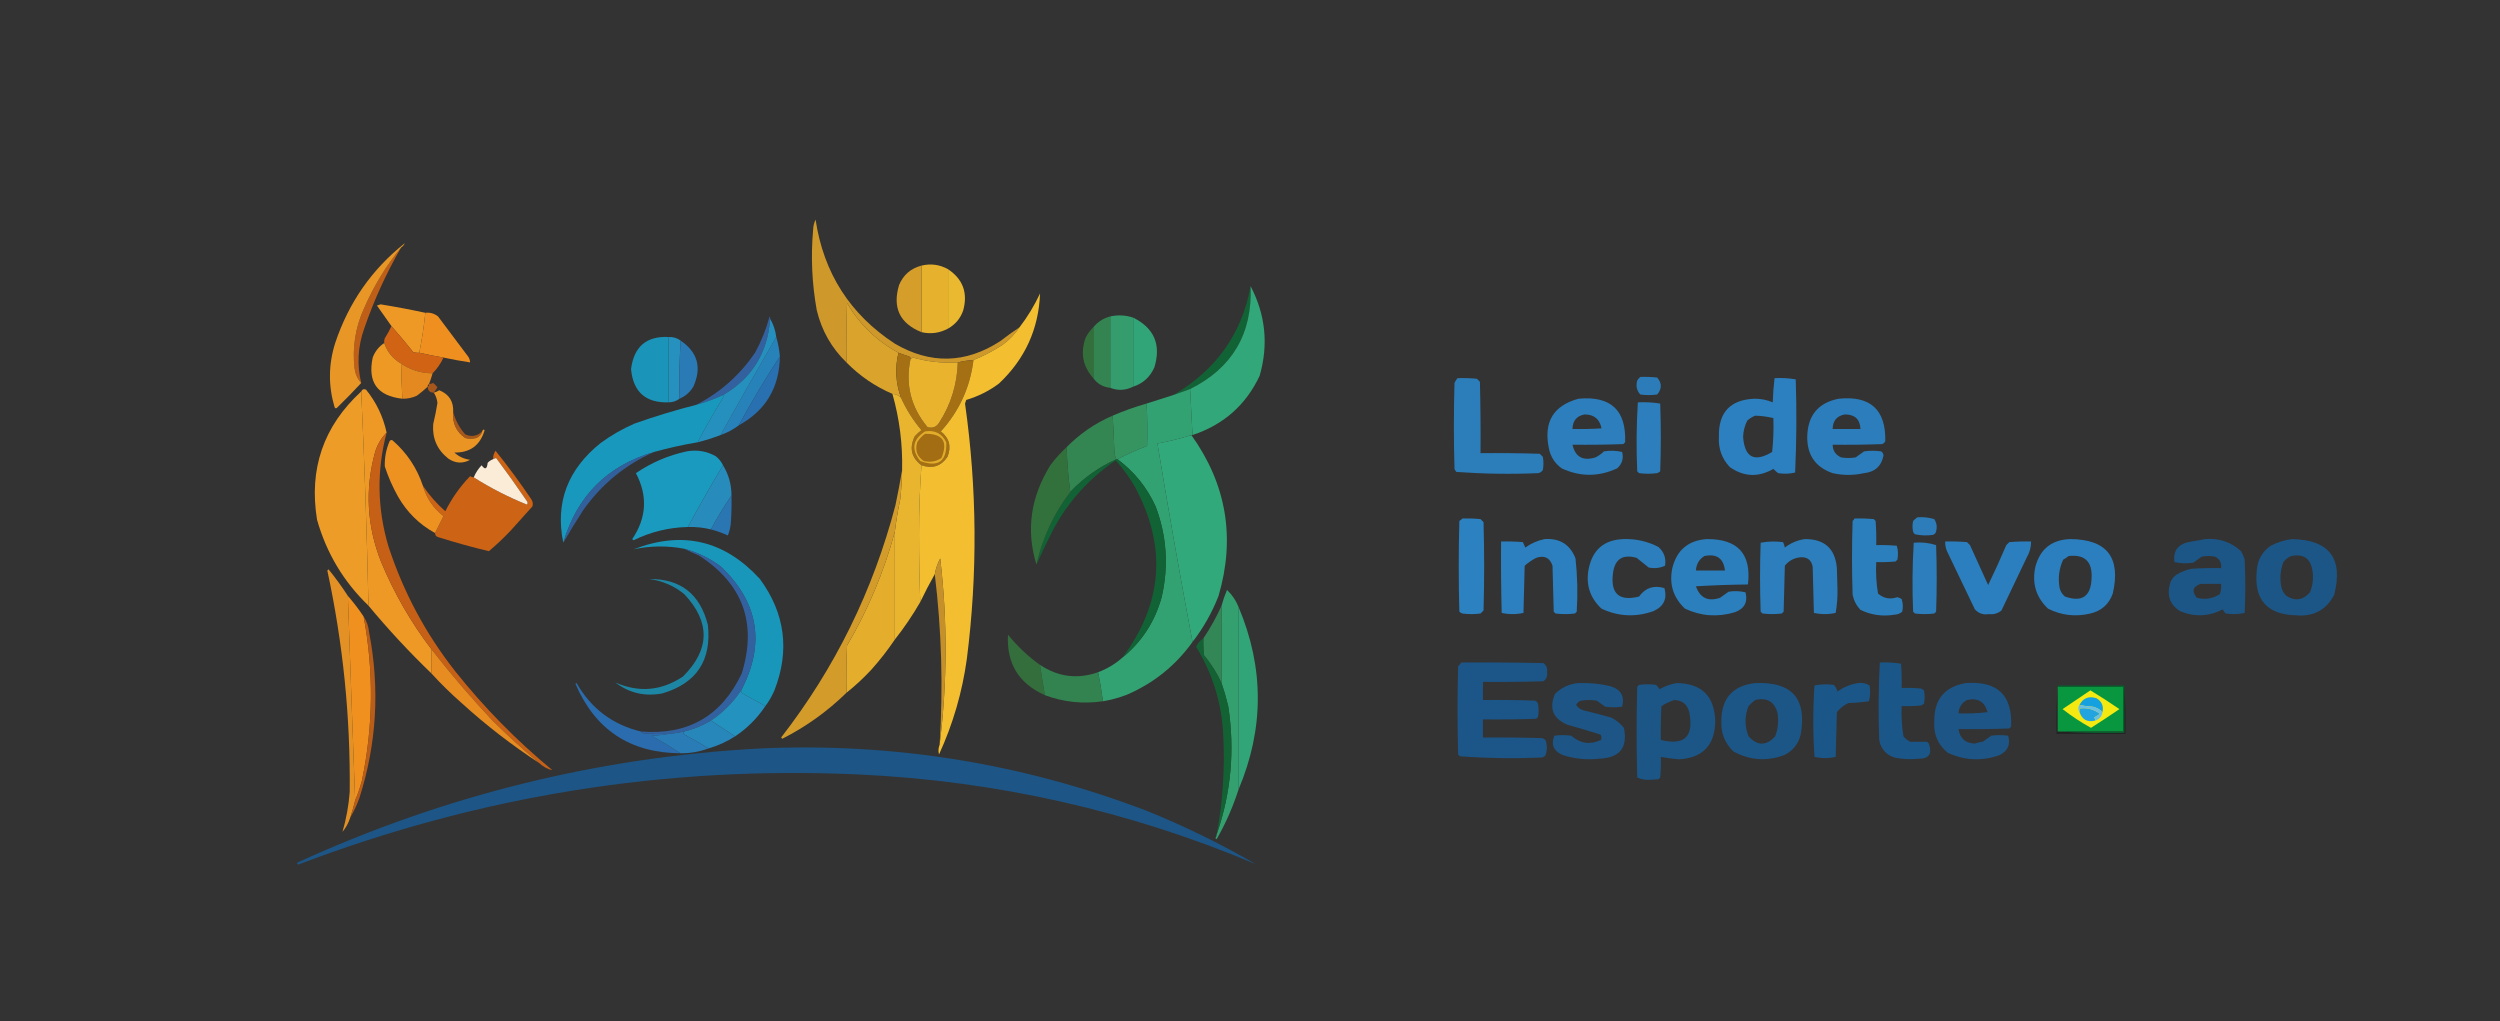 <?xml version="1.0" encoding="UTF-8"?>
<!DOCTYPE svg PUBLIC "-//W3C//DTD SVG 1.1//EN" "http://www.w3.org/Graphics/SVG/1.1/DTD/svg11.dtd">
<svg xmlns="http://www.w3.org/2000/svg" version="1.1" width="2066px" height="844px" style="shape-rendering:geometricPrecision; text-rendering:geometricPrecision; image-rendering:optimizeQuality; fill-rule:evenodd; clip-rule:evenodd" xmlns:xlink="http://www.w3.org/1999/xlink">
<rect width="100%" height="100%" fill="#333333" stroke="none"/>
<g><path style="opacity:0.961" fill="#d59c2a" d="M 842.5,270.5 C 838.709,276.125 834.043,280.958 828.5,285C 820.848,289.991 812.848,294.158 804.5,297.5C 800.072,297.799 795.739,298.465 791.5,299.5C 778.903,300.256 766.57,298.922 754.5,295.5C 753.817,295.863 753.15,296.196 752.5,296.5C 752.53,295.503 752.03,294.836 751,294.5C 748.101,293.59 745.267,292.59 742.5,291.5C 724.623,281.792 710.456,268.125 700,250.5C 699.5,266.83 699.333,283.163 699.5,299.5C 687.24,287.663 679.073,273.33 675,256.5C 670.966,234.293 669.966,211.96 672,189.5C 672.118,186.629 672.784,183.962 674,181.5C 680.625,225.627 702.458,259.794 739.5,284C 768.902,301.162 797.902,300.495 826.5,282C 831.73,277.923 837.064,274.09 842.5,270.5 Z"/></g>
<g><path style="opacity:0.876" fill="#d36614" d="M 331.5,204.5 C 319.187,225.798 309.02,248.131 301,271.5C 295.697,286.345 294.864,301.345 298.5,316.5C 295.479,313.16 293.646,309.16 293,304.5C 291.02,287.101 293.687,270.435 301,254.5C 308.933,236.268 319.1,219.602 331.5,204.5 Z"/></g>
<g><path style="opacity:0.98" fill="#e9b42e" d="M 783.5,222.5 C 783.5,238.833 783.5,255.167 783.5,271.5C 776.556,275.272 769.223,276.272 761.5,274.5C 761.5,256.167 761.5,237.833 761.5,219.5C 769.248,217.628 776.581,218.628 783.5,222.5 Z"/></g>
<g><path style="opacity:0.97" fill="#daa12b" d="M 761.5,219.5 C 761.5,237.833 761.5,256.167 761.5,274.5C 743.541,267.245 737.375,254.245 743,235.5C 746.546,227.12 752.712,221.787 761.5,219.5 Z"/></g>
<g><path style="opacity:0.951" fill="#f4c030" d="M 783.5,222.5 C 795.771,230.731 799.938,242.065 796,256.5C 793.699,263.13 789.532,268.13 783.5,271.5C 783.5,255.167 783.5,238.833 783.5,222.5 Z"/></g>
<g><path style="opacity:0.901" fill="#0e6735" d="M 1033.5,236.5 C 1035.03,275.793 1018.37,304.126 983.5,321.5C 978.833,323.167 974.167,324.833 969.5,326.5C 1004.97,305.823 1026.31,275.823 1033.5,236.5 Z"/></g>
<g><path style="opacity:0.985" fill="#f09925" d="M 351.5,258.5 C 350.369,269.618 348.702,280.618 346.5,291.5C 344.801,291.66 343.134,291.494 341.5,291C 335.636,283.643 329.636,276.476 323.5,269.5C 319.525,263.851 315.525,258.185 311.5,252.5C 312.5,252.167 313.5,251.833 314.5,251.5C 327.029,253.53 339.362,255.863 351.5,258.5 Z"/></g>
<g><path style="opacity:0.98" fill="#f19120" d="M 351.5,258.5 C 355.422,258.069 358.922,259.069 362,261.5C 370,272.167 378,282.833 386,293.5C 387.559,295.217 388.392,297.217 388.5,299.5C 381.12,298.381 373.787,297.048 366.5,295.5C 359.705,294.334 353.038,293.001 346.5,291.5C 348.702,280.618 350.369,269.618 351.5,258.5 Z"/></g>
<g><path style="opacity:0.986" fill="#359e6e" d="M 936.5,262.5 C 936.5,281.5 936.5,300.5 936.5,319.5C 930.261,322.653 923.928,322.986 917.5,320.5C 917.5,300.833 917.5,281.167 917.5,261.5C 923.923,260.094 930.256,260.428 936.5,262.5 Z"/></g>
<g><path style="opacity:0.957" fill="#f09c26" d="M 331.5,204.5 C 319.1,219.602 308.933,236.268 301,254.5C 293.687,270.435 291.02,287.101 293,304.5C 293.646,309.16 295.479,313.16 298.5,316.5C 292.036,323.465 285.369,330.298 278.5,337C 277.668,337.688 277.002,337.521 276.5,336.5C 271.236,318.827 271.403,301.16 277,283.5C 288.139,250.089 307.305,222.589 334.5,201C 333.837,202.518 332.837,203.685 331.5,204.5 Z"/></g>
<g><path style="opacity:0.881" fill="#3367af" d="M 636.5,263.5 C 634.433,291.509 621.433,312.509 597.5,326.5C 590.373,329.73 583.039,332.397 575.5,334.5C 595.191,324.318 611.358,309.985 624,291.5C 629.181,281.956 633.181,271.956 636,261.5C 636.464,262.094 636.631,262.761 636.5,263.5 Z"/></g>
<g><path style="opacity:0.977" fill="#338652" d="M 917.5,261.5 C 917.5,281.167 917.5,300.833 917.5,320.5C 911.596,319.885 906.929,317.218 903.5,312.5C 903.5,298.5 903.5,284.5 903.5,270.5C 907.143,266.006 911.81,263.006 917.5,261.5 Z"/></g>
<g><path style="opacity:0.969" fill="#32a97a" d="M 936.5,262.5 C 953.831,271.17 959.665,284.837 954,303.5C 950.494,311.511 944.661,316.844 936.5,319.5C 936.5,300.5 936.5,281.5 936.5,262.5 Z"/></g>
<g><path style="opacity:0.978" fill="#d36514" d="M 323.5,269.5 C 329.636,276.476 335.636,283.643 341.5,291C 343.134,291.494 344.801,291.66 346.5,291.5C 353.038,293.001 359.705,294.334 366.5,295.5C 364.214,300.431 361.214,304.765 357.5,308.5C 347.99,308.44 339.323,305.773 331.5,300.5C 324.717,296.614 320.05,290.947 317.5,283.5C 317.343,282.127 317.51,280.793 318,279.5C 320.112,276.273 321.945,272.94 323.5,269.5 Z"/></g>
<g><path style="opacity:0.986" fill="#dca42b" d="M 742.5,291.5 C 739.487,303.88 740.154,316.214 744.5,328.5C 742.539,326.688 740.206,325.688 737.5,325.5C 723.06,319.291 710.393,310.625 699.5,299.5C 699.333,283.163 699.5,266.83 700,250.5C 710.456,268.125 724.623,281.792 742.5,291.5 Z"/></g>
<g><path style="opacity:0.973" fill="#33713c" d="M 903.5,270.5 C 903.5,284.5 903.5,298.5 903.5,312.5C 894.898,302.912 892.732,291.912 897,279.5C 898.643,276.039 900.81,273.039 903.5,270.5 Z"/></g>
<g><path style="opacity:0.983" fill="#2691c0" d="M 552.5,278.5 C 556.286,278.32 559.619,279.32 562.5,281.5C 561.504,297.325 561.17,313.325 561.5,329.5C 558.916,331.472 555.916,332.472 552.5,332.5C 552.5,314.5 552.5,296.5 552.5,278.5 Z"/></g>
<g><path style="opacity:0.981" fill="#2884bc" d="M 641.5,278.5 C 642.981,283.62 643.981,288.953 644.5,294.5C 632.426,312.968 621.093,331.968 610.5,351.5C 605.98,354.929 600.98,357.595 595.5,359.5C 610.568,332.365 625.902,305.365 641.5,278.5 Z"/></g>
<g><path style="opacity:0.984" fill="#32a97a" d="M 1033.5,236.5 C 1045.86,260.093 1048.36,284.76 1041,310.5C 1029.6,334.723 1011.1,351.056 985.5,359.5C 984.778,346.839 984.111,334.172 983.5,321.5C 1018.37,304.126 1035.03,275.793 1033.5,236.5 Z"/></g>
<g><path style="opacity:0.934" fill="#199bc2" d="M 552.5,278.5 C 552.5,296.5 552.5,314.5 552.5,332.5C 533.565,333.066 523.231,323.9 521.5,305C 523.869,286.443 534.202,277.61 552.5,278.5 Z"/></g>
<g><path style="opacity:0.972" fill="#297db9" d="M 562.5,281.5 C 576.57,291.102 580.07,303.769 573,319.5C 570.212,324.127 566.378,327.461 561.5,329.5C 561.17,313.325 561.504,297.325 562.5,281.5 Z"/></g>
<g><path style="opacity:0.991" fill="#f09a25" d="M 317.5,283.5 C 320.05,290.947 324.717,296.614 331.5,300.5C 331.638,310.175 331.971,319.842 332.5,329.5C 311.86,327.235 303.693,315.901 308,295.5C 309.889,290.449 313.055,286.449 317.5,283.5 Z"/></g>
<g><path style="opacity:1" fill="#a56f13" d="M 742.5,291.5 C 745.267,292.59 748.101,293.59 751,294.5C 752.03,294.836 752.53,295.503 752.5,296.5C 748.024,317.576 752.691,336.41 766.5,353C 770.559,354.106 773.725,352.939 776,349.5C 785.797,334.322 790.964,317.655 791.5,299.5C 795.739,298.465 800.072,297.799 804.5,297.5C 801.685,320.122 792.685,339.789 777.5,356.5C 784.533,362.023 786.366,369.023 783,377.5C 777.706,385.278 770.54,387.611 761.5,384.5C 753.105,378.159 751.272,370.159 756,360.5C 757.684,358.649 759.517,356.982 761.5,355.5C 754.572,347.315 748.906,338.315 744.5,328.5C 740.154,316.214 739.487,303.88 742.5,291.5 Z"/></g>
<g><path style="opacity:1" fill="#e9b32e" d="M 791.5,299.5 C 790.964,317.655 785.797,334.322 776,349.5C 773.725,352.939 770.559,354.106 766.5,353C 752.691,336.41 748.024,317.576 752.5,296.5C 753.15,296.196 753.817,295.863 754.5,295.5C 766.57,298.922 778.903,300.256 791.5,299.5 Z"/></g>
<g><path style="opacity:0.961" fill="#2873b5" d="M 644.5,294.5 C 644.127,320.275 632.794,339.275 610.5,351.5C 621.093,331.968 632.426,312.968 644.5,294.5 Z"/></g>
<g><path style="opacity:0.923" fill="#f1901f" d="M 331.5,300.5 C 339.323,305.773 347.99,308.44 357.5,308.5C 356.655,311.543 355.655,314.543 354.5,317.5C 353.662,317.842 353.328,318.508 353.5,319.5C 350.665,322.165 347.665,324.665 344.5,327C 340.687,328.772 336.687,329.605 332.5,329.5C 331.971,319.842 331.638,310.175 331.5,300.5 Z"/></g>
<g><path style="opacity:0.917" fill="#2c83c5" d="M 1355.5,311.5 C 1360.18,311.334 1364.85,311.501 1369.5,312C 1373.5,316.667 1373.5,321.333 1369.5,326C 1364.83,326.667 1360.17,326.667 1355.5,326C 1352.57,322.743 1351.74,318.909 1353,314.5C 1353.7,313.309 1354.53,312.309 1355.5,311.5 Z"/></g>
<g><path style="opacity:0.928" fill="#2c83c5" d="M 1204.5,312.5 C 1209.84,312.334 1215.18,312.501 1220.5,313C 1221.33,313.833 1222.17,314.667 1223,315.5C 1223.5,335.164 1223.67,354.831 1223.5,374.5C 1239.84,374.333 1256.17,374.5 1272.5,375C 1273.33,375.833 1274.17,376.667 1275,377.5C 1275.67,381.167 1275.67,384.833 1275,388.5C 1274.1,389.701 1272.93,390.535 1271.5,391C 1248.77,391.968 1226.1,391.635 1203.5,390C 1202.87,389.25 1202.37,388.416 1202,387.5C 1201.33,363.833 1201.33,340.167 1202,316.5C 1202.66,315.016 1203.5,313.683 1204.5,312.5 Z"/></g>
<g><path style="opacity:0.964" fill="#2c83c5" d="M 1466.5,312.5 C 1472.43,312.192 1478.26,312.525 1484,313.5C 1484.83,339.173 1484.67,364.84 1483.5,390.5C 1478.89,391.61 1474.22,391.777 1469.5,391C 1468.06,389.933 1466.72,388.766 1465.5,387.5C 1453.13,394.617 1441.13,394.117 1429.5,386C 1422.94,379.002 1419.94,370.669 1420.5,361C 1420.04,340.796 1429.87,330.296 1450,329.5C 1455.24,329.481 1460.24,330.481 1465,332.5C 1465.2,325.754 1465.7,319.087 1466.5,312.5 Z M 1450.5,343.5 C 1455.58,343.649 1460.58,344.315 1465.5,345.5C 1465.83,354.857 1465.5,364.19 1464.5,373.5C 1449.78,382.304 1441.78,378.138 1440.5,361C 1440.66,356.22 1441.82,351.72 1444,347.5C 1446.01,345.752 1448.18,344.418 1450.5,343.5 Z"/></g>
<g><path style="opacity:0.991" fill="#2690bf" d="M 636.5,263.5 C 639.14,268.085 640.806,273.085 641.5,278.5C 625.902,305.365 610.568,332.365 595.5,359.5C 589.289,361.904 582.956,363.904 576.5,365.5C 583.43,352.477 590.764,339.644 598.5,327C 598.272,326.601 597.938,326.435 597.5,326.5C 621.433,312.509 634.433,291.509 636.5,263.5 Z"/></g>
<g><path style="opacity:0.726" fill="#d26513" d="M 358.5,324.5 C 355.167,324.5 353.5,322.833 353.5,319.5C 354.338,319.158 354.672,318.492 354.5,317.5C 355.695,317.322 356.862,316.989 358,316.5C 359.274,317.535 360.44,318.702 361.5,320C 360.614,321.615 359.614,323.115 358.5,324.5 Z"/></g>
<g><path style="opacity:0.986" fill="#f09925" d="M 319.5,357.5 C 315.087,361.976 311.921,367.309 310,373.5C 301.502,404.36 303.168,434.693 315,464.5C 325.828,490.432 339.661,514.432 356.5,536.5C 356.682,543.292 356.682,549.959 356.5,556.5C 338.093,538.762 320.759,520.095 304.5,500.5C 303.241,441.663 301.241,382.663 298.5,323.5C 299.314,321.727 300.648,321.227 302.5,322C 310.979,332.459 316.646,344.293 319.5,357.5 Z"/></g>
<g><path style="opacity:0.983" fill="#f09e28" d="M 298.5,323.5 C 301.241,382.663 303.241,441.663 304.5,500.5C 283.986,480.778 269.819,457.111 262,429.5C 255.166,387.499 267.332,352.166 298.5,323.5 Z"/></g>
<g><path style="opacity:0.982" fill="#ecb72f" d="M 737.5,325.5 C 740.206,325.688 742.539,326.688 744.5,328.5C 748.906,338.315 754.572,347.315 761.5,355.5C 759.517,356.982 757.684,358.649 756,360.5C 751.272,370.159 753.105,378.159 761.5,384.5C 760.167,402.988 759.5,421.821 759.5,441C 759.5,460.003 759.833,478.836 760.5,497.5C 754.23,508.389 747.23,518.723 739.5,528.5C 739.5,498.833 739.5,469.167 739.5,439.5C 740.566,430.438 742.066,421.438 744,412.5C 744.832,404.517 745.332,396.517 745.5,388.5C 746.01,367.075 743.344,346.075 737.5,325.5 Z"/></g>
<g><path style="opacity:0.971" fill="#f09724" d="M 374.5,340.5 C 373.721,349.694 377.054,356.86 384.5,362C 387.5,362.667 390.5,362.667 393.5,362C 396.079,360.924 397.746,359.091 398.5,356.5C 398.976,354.934 399.643,354.6 400.5,355.5C 396.84,367.996 388.506,374.162 375.5,374C 379.183,377.34 383.516,379.34 388.5,380C 382.346,383.303 376.346,382.97 370.5,379C 361.263,371.695 357.096,362.195 358,350.5C 359.405,344.714 360.572,338.88 361.5,333C 361.182,329.877 360.182,327.044 358.5,324.5C 360.094,324.08 361.594,323.414 363,322.5C 371.087,325.759 374.921,331.759 374.5,340.5 Z"/></g>
<g><path style="opacity:0.937" fill="#2c83c5" d="M 1304.5,329.5 C 1331.2,327.042 1344.04,339.042 1343,365.5C 1342.5,366 1342,366.5 1341.5,367C 1327.5,367.5 1313.5,367.667 1299.5,367.5C 1301.83,377.673 1308.16,381.173 1318.5,378C 1321.14,376.689 1323.47,375.022 1325.5,373C 1330.53,372.171 1335.53,372.338 1340.5,373.5C 1341.91,378.76 1340.58,383.26 1336.5,387C 1321.13,394.158 1305.8,394.158 1290.5,387C 1284.85,382.861 1281.35,377.361 1280,370.5C 1275.48,348.82 1283.65,335.153 1304.5,329.5 Z M 1309.5,342.5 C 1317.35,342.526 1322.02,346.359 1323.5,354C 1315.51,354.5 1307.51,354.666 1299.5,354.5C 1299.65,347.692 1302.99,343.692 1309.5,342.5 Z"/></g>
<g><path style="opacity:0.934" fill="#2c83c5" d="M 1519.5,329.5 C 1545.68,326.855 1558.51,338.522 1558,364.5C 1557.5,365.667 1556.67,366.5 1555.5,367C 1541.84,367.5 1528.17,367.667 1514.5,367.5C 1514.6,372.444 1516.94,375.944 1521.5,378C 1525.5,378.667 1529.5,378.667 1533.5,378C 1535.83,376.333 1538.17,374.667 1540.5,373C 1545.17,372.333 1549.83,372.333 1554.5,373C 1555.8,373.804 1556.47,374.971 1556.5,376.5C 1554.85,385.191 1549.52,390.024 1540.5,391C 1531.83,392.94 1523.16,392.94 1514.5,391C 1500.39,386.142 1493.39,376.142 1493.5,361C 1493.86,343.354 1502.53,332.854 1519.5,329.5 Z M 1524.5,342.5 C 1532.76,342.428 1537.09,346.428 1537.5,354.5C 1529.83,354.5 1522.17,354.5 1514.5,354.5C 1514.6,347.734 1517.94,343.734 1524.5,342.5 Z"/></g>
<g><path style="opacity:0.938" fill="#2c83c5" d="M 1353.5,332.5 C 1359.76,332.19 1365.92,332.524 1372,333.5C 1372.67,352.167 1372.67,370.833 1372,389.5C 1371.25,390.126 1370.42,390.626 1369.5,391C 1364.5,391.667 1359.5,391.667 1354.5,391C 1354,390.5 1353.5,390 1353,389.5C 1352.18,370.427 1352.35,351.427 1353.5,332.5 Z"/></g>
<g><path style="opacity:0.985" fill="#369562" d="M 947.5,333.5 C 948.222,345.162 948.389,356.829 948,368.5C 939.54,371.701 931.373,375.368 923.5,379.5C 923.167,379.5 922.833,379.5 922.5,379.5C 921.852,377.914 921.352,376.247 921,374.5C 920.638,364.153 920.138,353.82 919.5,343.5C 928.617,339.572 937.95,336.239 947.5,333.5 Z"/></g>
<g><path style="opacity:0.715" fill="#d46714" d="M 374.5,340.5 C 376.357,347.376 379.691,353.543 384.5,359C 389.708,361.298 394.375,360.465 398.5,356.5C 397.746,359.091 396.079,360.924 393.5,362C 390.5,362.667 387.5,362.667 384.5,362C 377.054,356.86 373.721,349.694 374.5,340.5 Z"/></g>
<g><path style="opacity:0.969" fill="#189cc2" d="M 597.5,326.5 C 597.938,326.435 598.272,326.601 598.5,327C 590.764,339.644 583.43,352.477 576.5,365.5C 564.348,367.538 552.348,370.205 540.5,373.5C 501.873,384.793 476.873,409.793 465.5,448.5C 458.702,415.432 469.035,387.932 496.5,366C 505.182,359.655 514.515,354.322 524.5,350C 541.276,344.057 558.276,338.89 575.5,334.5C 583.039,332.397 590.373,329.73 597.5,326.5 Z"/></g>
<g><path style="opacity:1" fill="#f3bf30" d="M 776.5,615.5 C 782.904,564.317 783.07,512.984 777,461.5C 774.793,465.624 773.293,469.957 772.5,474.5C 768.261,481.975 764.261,489.641 760.5,497.5C 759.833,478.836 759.5,460.003 759.5,441C 759.5,421.821 760.167,402.988 761.5,384.5C 770.54,387.611 777.706,385.278 783,377.5C 786.366,369.023 784.533,362.023 777.5,356.5C 792.685,339.789 801.685,320.122 804.5,297.5C 812.848,294.158 820.848,289.991 828.5,285C 834.043,280.958 838.709,276.125 842.5,270.5C 849.164,261.851 854.831,252.518 859.5,242.5C 858.372,271.926 847.039,296.759 825.5,317C 817.337,323.082 808.337,327.582 798.5,330.5C 798.167,331.5 797.833,332.5 797.5,333.5C 807.465,403.783 807.965,474.117 799,544.5C 795.203,572.034 787.536,598.368 776,623.5C 775.278,620.739 775.445,618.073 776.5,615.5 Z"/></g>
<g><path style="opacity:0.984" fill="#338753" d="M 919.5,343.5 C 920.138,353.82 920.638,364.153 921,374.5C 921.352,376.247 921.852,377.914 922.5,379.5C 908.105,386.034 895.438,395.034 884.5,406.5C 882.837,394.373 881.837,382.039 881.5,369.5C 892.393,358.375 905.06,349.709 919.5,343.5 Z"/></g>
<g><path style="opacity:0.912" fill="#d36514" d="M 319.5,357.5 C 311.225,388.926 311.725,420.259 321,451.5C 333.347,489.203 351.68,523.536 376,554.5C 399.946,584.613 426.779,611.947 456.5,636.5C 452.54,635.656 448.874,633.656 445.5,630.5C 432.264,619.438 419.43,607.771 407,595.5C 389.201,576.507 372.368,556.84 356.5,536.5C 339.661,514.432 325.828,490.432 315,464.5C 303.168,434.693 301.502,404.36 310,373.5C 311.921,367.309 315.087,361.976 319.5,357.5 Z"/></g>
<g><path style="opacity:0.995" fill="#32aa7b" d="M 984.5,359.5 C 1013.59,400.137 1021.09,444.471 1007,492.5C 1001.61,506.301 994.439,518.968 985.5,530.5C 975.206,476.074 965.539,421.408 956.5,366.5C 966.002,364.791 975.336,362.458 984.5,359.5 Z"/></g>
<g><path style="opacity:0.995" fill="#33a373" d="M 983.5,321.5 C 984.111,334.172 984.778,346.839 985.5,359.5C 985.167,359.5 984.833,359.5 984.5,359.5C 975.336,362.458 966.002,364.791 956.5,366.5C 965.539,421.408 975.206,476.074 985.5,530.5C 971.524,549.975 953.524,564.475 931.5,574C 925.011,576.553 918.345,578.386 911.5,579.5C 910.382,571.461 909.049,563.461 907.5,555.5C 914.936,552.72 921.602,548.72 927.5,543.5C 943.552,530.44 954.385,513.774 960,493.5C 965.905,467.963 964.238,442.963 955,418.5C 947.806,402.748 937.306,389.748 923.5,379.5C 931.373,375.368 939.54,371.701 948,368.5C 948.389,356.829 948.222,345.162 947.5,333.5C 954.834,331.166 962.167,328.833 969.5,326.5C 974.167,324.833 978.833,323.167 983.5,321.5 Z"/></g>
<g><path style="opacity:0.962" fill="#d36514" d="M 359.5,440.5 C 361.803,435.894 364.136,431.227 366.5,426.5C 358.089,420.005 352.422,411.672 349.5,401.5C 354.743,409.247 360.91,416.247 368,422.5C 373.371,411.743 380.204,402.076 388.5,393.5C 389.417,394.127 390.417,394.461 391.5,394.5C 405.502,403.334 420.168,410.834 435.5,417C 436.28,415.927 436.113,414.76 435,413.5C 426.902,401.627 418.569,389.96 410,378.5C 409.098,378.743 408.265,379.077 407.5,379.5C 407.39,376.941 408.056,374.608 409.5,372.5C 419.88,385.388 429.714,398.721 439,412.5C 440.301,414.365 440.635,416.365 440,418.5C 434,425.167 428,431.833 422,438.5C 416.29,444.545 410.29,450.212 404,455.5C 390.095,452.181 376.262,448.347 362.5,444C 360.574,443.578 359.574,442.411 359.5,440.5 Z"/></g>
<g><path style="opacity:0.985" fill="#1b9bc2" d="M 597.5,384.5 C 587.441,401.238 577.775,418.238 568.5,435.5C 552.698,435.867 537.698,439.534 523.5,446.5C 523.167,446.167 522.833,445.833 522.5,445.5C 534.376,427.845 535.376,409.678 525.5,391C 538.322,382.281 552.322,376.281 567.5,373C 576.005,371.509 584.005,372.843 591.5,377C 594.118,379.106 596.118,381.606 597.5,384.5 Z"/></g>
<g><path style="opacity:0.853" fill="#3368af" d="M 540.5,373.5 C 516.703,384.118 497.203,400.118 482,421.5C 476.24,430.408 470.74,439.408 465.5,448.5C 476.873,409.793 501.873,384.793 540.5,373.5 Z"/></g>
<g><path style="opacity:1" fill="#e2ad2a" d="M 764.5,356.5 C 772.563,355.239 778.397,358.239 782,365.5C 782.582,381.298 775.415,386.465 760.5,381C 752.852,371.314 754.186,363.147 764.5,356.5 Z"/></g>
<g><path style="opacity:1" fill="#a36d13" d="M 764.5,358.5 C 779.128,358.298 783.628,364.965 778,378.5C 773.632,381.42 768.799,382.253 763.5,381C 757.823,377.364 755.99,372.197 758,365.5C 759.694,362.642 761.861,360.309 764.5,358.5 Z"/></g>
<g><path style="opacity:0.918" fill="#0f6735" d="M 922.5,379.5 C 922.833,379.5 923.167,379.5 923.5,379.5C 937.306,389.748 947.806,402.748 955,418.5C 964.238,442.963 965.905,467.963 960,493.5C 954.385,513.774 943.552,530.44 927.5,543.5C 960.944,498.886 964.444,451.886 938,402.5C 933.44,394.607 928.107,387.273 922,380.5C 900.428,395.069 883.428,413.735 871,436.5C 865.847,446.469 861.014,456.469 856.5,466.5C 861.549,444.406 870.883,424.406 884.5,406.5C 895.438,395.034 908.105,386.034 922.5,379.5 Z"/></g>
<g><path style="opacity:0.979" fill="#33723d" d="M 881.5,369.5 C 881.837,382.039 882.837,394.373 884.5,406.5C 870.883,424.406 861.549,444.406 856.5,466.5C 847.83,438.193 851.663,410.86 868,384.5C 872.049,379.05 876.549,374.05 881.5,369.5 Z"/></g>
<g><path style="opacity:0.99" fill="#fdeed9" d="M 391.5,394.5 C 393.05,390.78 395.217,387.447 398,384.5C 400.813,388.431 402.48,387.765 403,382.5C 404.271,381.117 405.771,380.117 407.5,379.5C 408.265,379.077 409.098,378.743 410,378.5C 418.569,389.96 426.902,401.627 435,413.5C 436.113,414.76 436.28,415.927 435.5,417C 420.168,410.834 405.502,403.334 391.5,394.5 Z"/></g>
<g><path style="opacity:0.978" fill="#278dbe" d="M 597.5,384.5 C 602.147,392.074 604.48,400.407 604.5,409.5C 598.345,418.465 592.679,427.798 587.5,437.5C 581.274,435.994 574.941,435.328 568.5,435.5C 577.775,418.238 587.441,401.238 597.5,384.5 Z"/></g>
<g><path style="opacity:0.976" fill="#f19321" d="M 349.5,401.5 C 352.422,411.672 358.089,420.005 366.5,426.5C 364.136,431.227 361.803,435.894 359.5,440.5C 346.568,433.402 336.401,423.402 329,410.5C 324.509,402.519 320.842,394.185 318,385.5C 317.755,378.224 319.088,371.224 322,364.5C 322.718,363.549 323.551,363.383 324.5,364C 336.25,374.245 344.583,386.745 349.5,401.5 Z"/></g>
<g><path style="opacity:0.959" fill="#2979b7" d="M 604.5,409.5 C 604.666,416.841 604.5,424.174 604,431.5C 603.765,435.32 602.932,438.987 601.5,442.5C 596.962,440.432 592.295,438.765 587.5,437.5C 592.679,427.798 598.345,418.465 604.5,409.5 Z"/></g>
<g><path style="opacity:0.922" fill="#2c83c5" d="M 1584.5,427.5 C 1589.3,427.121 1593.96,427.621 1598.5,429C 1600.77,432.578 1601.1,436.412 1599.5,440.5C 1598.97,441.192 1598.31,441.692 1597.5,442C 1592.45,442.781 1587.45,442.614 1582.5,441.5C 1581.81,440.975 1581.31,440.308 1581,439.5C 1580.33,436.5 1580.33,433.5 1581,430.5C 1582.15,429.364 1583.31,428.364 1584.5,427.5 Z"/></g>
<g><path style="opacity:0.974" fill="#2c83c5" d="M 1208.5,428.5 C 1213.51,428.334 1218.51,428.501 1223.5,429C 1224.33,429.833 1225.17,430.667 1226,431.5C 1226.67,455.833 1226.67,480.167 1226,504.5C 1225.17,505.333 1224.33,506.167 1223.5,507C 1218.5,507.667 1213.5,507.667 1208.5,507C 1207.58,506.626 1206.75,506.126 1206,505.5C 1205.33,480.5 1205.33,455.5 1206,430.5C 1206.99,429.934 1207.83,429.267 1208.5,428.5 Z"/></g>
<g><path style="opacity:0.943" fill="#2c83c5" d="M 1532.5,428.5 C 1537.84,428.334 1543.18,428.501 1548.5,429C 1549,429.5 1549.5,430 1550,430.5C 1550.5,437.158 1550.67,443.825 1550.5,450.5C 1556.18,450.334 1561.84,450.501 1567.5,451C 1568.63,454.744 1568.79,458.577 1568,462.5C 1567.5,463 1567,463.5 1566.5,464C 1561.18,464.499 1555.84,464.666 1550.5,464.5C 1550.06,473.276 1550.56,481.942 1552,490.5C 1556.65,494.573 1561.98,495.573 1568,493.5C 1569.22,493.862 1570.39,494.362 1571.5,495C 1572.62,498.409 1572.79,501.909 1572,505.5C 1570.17,507.074 1568.01,507.907 1565.5,508C 1555.68,509.608 1546.35,508.275 1537.5,504C 1534.15,500.468 1531.98,496.301 1531,491.5C 1530.33,471.167 1530.33,450.833 1531,430.5C 1531.72,429.956 1532.22,429.289 1532.5,428.5 Z"/></g>
<g><path style="opacity:0.989" fill="#e6b02d" d="M 739.5,439.5 C 739.5,469.167 739.5,498.833 739.5,528.5C 733.621,537.225 727.121,545.559 720,553.5C 713.597,560.407 706.764,566.74 699.5,572.5C 699.333,559.496 699.5,546.496 700,533.5C 717.393,503.788 730.559,472.455 739.5,439.5 Z"/></g>
<g><path style="opacity:0.954" fill="#179cc2" d="M 632.5,583.5 C 626.194,580.012 619.86,576.512 613.5,573C 612.748,572.329 612.414,571.496 612.5,570.5C 632.646,532.016 626.979,497.849 595.5,468C 586.399,461.282 576.399,456.449 565.5,453.5C 551.396,450.795 537.396,450.962 523.5,454C 563.84,438.292 598.674,446.459 628,478.5C 648.82,506.911 652.82,537.578 640,570.5C 637.978,575.223 635.478,579.557 632.5,583.5 Z"/></g>
<g><path style="opacity:0.96" fill="#2c83c5" d="M 1276.5,445.5 C 1289.05,444.677 1297.55,450.01 1302,461.5C 1303.6,476.112 1303.93,490.778 1303,505.5C 1302.5,506 1302,506.5 1301.5,507C 1296.17,507.667 1290.83,507.667 1285.5,507C 1285,506.5 1284.5,506 1284,505.5C 1283.67,492.833 1283.33,480.167 1283,467.5C 1280.79,460.89 1276.29,458.724 1269.5,461C 1266.06,462.776 1262.89,464.943 1260,467.5C 1259.67,480.5 1259.33,493.5 1259,506.5C 1253,507.833 1247,507.833 1241,506.5C 1240.5,486.836 1240.33,467.169 1240.5,447.5C 1246.51,447.334 1252.51,447.501 1258.5,448C 1259.09,449.509 1259.76,451.009 1260.5,452.5C 1265.4,448.985 1270.73,446.652 1276.5,445.5 Z"/></g>
<g><path style="opacity:0.94" fill="#2c83c5" d="M 1341.5,445.5 C 1351.81,445.156 1361.47,447.323 1370.5,452C 1375.16,456.139 1376.99,461.305 1376,467.5C 1371.73,469.496 1367.23,469.996 1362.5,469C 1359.17,466.333 1355.83,463.667 1352.5,461C 1341.06,457.79 1334.56,461.957 1333,473.5C 1330.77,490.606 1337.93,497.106 1354.5,493C 1359.7,485.764 1366.7,483.431 1375.5,486C 1377.92,494.835 1374.92,501.169 1366.5,505C 1351.84,510.235 1337.51,509.569 1323.5,503C 1313.76,493.915 1310.26,482.748 1313,469.5C 1316.31,454.1 1325.81,446.1 1341.5,445.5 Z"/></g>
<g><path style="opacity:0.945" fill="#2c83c5" d="M 1410.5,445.5 C 1436.16,445.317 1447.49,457.817 1444.5,483C 1430.16,483.167 1415.82,483.667 1401.5,484.5C 1404.93,494.208 1411.6,497.374 1421.5,494C 1423.83,492.333 1426.17,490.667 1428.5,489C 1433.22,488.223 1437.89,488.39 1442.5,489.5C 1444.54,497.651 1441.54,503.151 1433.5,506C 1419.38,510.198 1405.71,509.198 1392.5,503C 1382.76,493.915 1379.26,482.748 1382,469.5C 1385.68,454.577 1395.18,446.577 1410.5,445.5 Z M 1408.5,459.5 C 1418.69,457.408 1424.36,461.408 1425.5,471.5C 1417.5,471.5 1409.5,471.5 1401.5,471.5C 1401.8,466.233 1404.13,462.233 1408.5,459.5 Z"/></g>
<g><path style="opacity:0.942" fill="#2c83c5" d="M 1491.5,445.5 C 1507.79,445.378 1516.62,453.378 1518,469.5C 1518.17,475.333 1518.33,481.167 1518.5,487C 1518.63,493.603 1518.13,500.103 1517,506.5C 1511,507.833 1505,507.833 1499,506.5C 1498.67,493.833 1498.33,481.167 1498,468.5C 1497.1,463.101 1493.94,460.435 1488.5,460.5C 1482.99,460.838 1478.49,463.171 1475,467.5C 1474.67,480.167 1474.33,492.833 1474,505.5C 1473.5,506 1473,506.5 1472.5,507C 1467.17,507.667 1461.83,507.667 1456.5,507C 1456,506.5 1455.5,506 1455,505.5C 1454.33,486.5 1454.33,467.5 1455,448.5C 1461.08,447.358 1467.25,447.191 1473.5,448C 1474.23,449.399 1474.73,450.899 1475,452.5C 1479.98,448.68 1485.48,446.347 1491.5,445.5 Z"/></g>
<g><path style="opacity:0.946" fill="#2c83c5" d="M 1710.5,445.5 C 1741.05,445.565 1752.89,460.565 1746,490.5C 1742.86,499.332 1736.69,504.832 1727.5,507C 1715.3,509.927 1703.64,508.594 1692.5,503C 1682.6,493.59 1679.1,482.09 1682,468.5C 1685.87,453.819 1695.37,446.152 1710.5,445.5 Z M 1709.5,459.5 C 1722.77,457.992 1729.11,463.992 1728.5,477.5C 1728.04,492.821 1720.71,497.988 1706.5,493C 1704.11,491.048 1702.61,488.548 1702,485.5C 1700.64,477.471 1701.64,469.805 1705,462.5C 1706.65,461.601 1708.15,460.601 1709.5,459.5 Z"/></g>
<g><path style="opacity:0.944" fill="#1b588c" d="M 1822.5,445.5 C 1833.88,444.571 1843.72,447.905 1852,455.5C 1853.28,457.717 1854.28,460.051 1855,462.5C 1855.67,477.167 1855.67,491.833 1855,506.5C 1849.92,507.637 1844.75,507.804 1839.5,507C 1838.3,506.097 1837.47,504.931 1837,503.5C 1825.44,509.575 1813.61,510.075 1801.5,505C 1793.59,499.955 1790.76,492.788 1793,483.5C 1793.7,479.934 1795.53,477.1 1798.5,475C 1802.49,472.504 1806.83,470.838 1811.5,470C 1819.49,469.5 1827.49,469.334 1835.5,469.5C 1836.06,465.112 1834.39,461.945 1830.5,460C 1826.83,459.333 1823.17,459.333 1819.5,460C 1817.17,461.667 1814.83,463.333 1812.5,465C 1807.25,465.804 1802.08,465.637 1797,464.5C 1795.75,455.5 1799.59,450 1808.5,448C 1813.29,447.098 1817.96,446.265 1822.5,445.5 Z M 1818.5,482.5 C 1824.17,482.5 1829.83,482.5 1835.5,482.5C 1835.78,485.448 1835.44,488.281 1834.5,491C 1828.51,494.755 1822.18,495.755 1815.5,494C 1810.99,488.708 1811.99,484.874 1818.5,482.5 Z"/></g>
<g><path style="opacity:0.943" fill="#1b588c" d="M 1894.5,445.5 C 1925.09,446.276 1936.59,461.609 1929,491.5C 1922.41,504.052 1911.91,509.719 1897.5,508.5C 1873.41,507.903 1862.57,495.57 1865,471.5C 1865.61,462.775 1869.44,455.941 1876.5,451C 1882.29,448.01 1888.29,446.177 1894.5,445.5 Z M 1893.5,459.5 C 1903.58,457.456 1909.42,461.456 1911,471.5C 1911.98,477.705 1911.32,483.705 1909,489.5C 1903.29,496.011 1896.79,497.011 1889.5,492.5C 1886.94,490.048 1885.44,487.048 1885,483.5C 1883.99,476.976 1884.66,470.643 1887,464.5C 1888.8,462.174 1890.97,460.508 1893.5,459.5 Z"/></g>
<g><path style="opacity:0.948" fill="#2c83c5" d="M 1607.5,447.5 C 1613.51,447.334 1619.51,447.501 1625.5,448C 1626.33,448.833 1627.17,449.667 1628,450.5C 1633,461.5 1638,472.5 1643,483.5C 1648.26,472.65 1653.26,461.65 1658,450.5C 1658.83,449.667 1659.67,448.833 1660.5,448C 1666.49,447.501 1672.49,447.334 1678.5,447.5C 1678.52,452.134 1677.35,456.467 1675,460.5C 1668,475.167 1661,489.833 1654,504.5C 1651,506.978 1647.5,507.978 1643.5,507.5C 1638.88,508.244 1635.05,506.91 1632,503.5C 1624.33,487.5 1616.67,471.5 1609,455.5C 1607.92,452.937 1607.42,450.271 1607.5,447.5 Z"/></g>
<g><path style="opacity:0.939" fill="#2c83c5" d="M 1581.5,448.5 C 1587.96,447.903 1594.13,448.57 1600,450.5C 1600.67,468.833 1600.67,487.167 1600,505.5C 1599.5,506 1599,506.5 1598.5,507C 1593.17,507.667 1587.83,507.667 1582.5,507C 1582,506.5 1581.5,506 1581,505.5C 1580.19,486.456 1580.36,467.456 1581.5,448.5 Z"/></g>
<g><path style="opacity:0.881" fill="#3367af" d="M 565.5,453.5 C 576.399,456.449 586.399,461.282 595.5,468C 626.979,497.849 632.646,532.016 612.5,570.5C 605.861,580.473 597.527,588.806 587.5,595.5C 580.626,599.603 573.293,602.603 565.5,604.5C 561.228,605.49 556.894,606.156 552.5,606.5C 545.492,606.666 538.492,606.5 531.5,606C 530.584,605.722 529.918,605.222 529.5,604.5C 568.53,607.741 596.364,591.741 613,556.5C 625.787,514.928 613.954,482.428 577.5,459C 573.356,457.241 569.356,455.408 565.5,453.5 Z"/></g>
<g><path style="opacity:0.905" fill="#d49a29" d="M 776.5,615.5 C 779.507,568.369 778.174,521.369 772.5,474.5C 773.293,469.957 774.793,465.624 777,461.5C 783.07,512.984 782.904,564.317 776.5,615.5 Z"/></g>
<g><path style="opacity:0.796" fill="#189cc2" d="M 536.5,478.5 C 562.421,478.258 578.588,490.925 585,516.5C 588.112,545.792 575.612,564.626 547.5,573C 533.045,575.801 520.045,572.801 508.5,564C 528.047,572.593 546.714,570.926 564.5,559C 586.798,536.698 587.131,514.031 565.5,491C 557.031,484.1 547.365,479.933 536.5,478.5 Z"/></g>
<g><path style="opacity:0.928" fill="#f09824" d="M 287.5,492.5 C 289.408,548.839 291.408,605.172 293.5,661.5C 292.365,666.236 291.032,670.903 289.5,675.5C 288.121,679.925 285.954,683.925 283,687.5C 286.136,676.811 288.136,665.811 289,654.5C 289.665,592.819 283.498,531.819 270.5,471.5C 270.833,471.167 271.167,470.833 271.5,470.5C 277.27,477.59 282.603,484.923 287.5,492.5 Z"/></g>
<g><path style="opacity:0.994" fill="#f1911f" d="M 287.5,492.5 C 292.186,497.858 296.519,503.525 300.5,509.5C 308.997,554.943 308.497,600.277 299,645.5C 297.457,651.039 295.624,656.373 293.5,661.5C 291.408,605.172 289.408,548.839 287.5,492.5 Z"/></g>
<g><path style="opacity:0.986" fill="#34a170" d="M 1023.5,501.5 C 1023.5,551.833 1023.5,602.167 1023.5,652.5C 1019.06,666.386 1013.23,679.72 1006,692.5C 1005.35,693.696 1004.85,693.696 1004.5,692.5C 1005.13,691.583 1005.46,690.583 1005.5,689.5C 1017.41,655.086 1020.58,619.752 1015,583.5C 1013.46,577.061 1011.63,570.727 1009.5,564.5C 1009.5,543.167 1009.5,521.833 1009.5,500.5C 1010.7,496.078 1012.2,491.744 1014,487.5C 1018.2,491.519 1021.36,496.185 1023.5,501.5 Z"/></g>
<g><path style="opacity:0.974" fill="#348a57" d="M 1009.5,500.5 C 1009.5,521.833 1009.5,543.167 1009.5,564.5C 1005.69,556.223 1000.86,548.556 995,541.5C 994.501,536.845 994.334,532.179 994.5,527.5C 1000.28,518.944 1005.28,509.944 1009.5,500.5 Z"/></g>
<g><path style="opacity:0.835" fill="#d46614" d="M 300.5,509.5 C 303.056,513.35 304.556,517.684 305,522.5C 314.017,568.883 311.35,614.549 297,659.5C 294.961,665.149 292.461,670.482 289.5,675.5C 291.032,670.903 292.365,666.236 293.5,661.5C 295.624,656.373 297.457,651.039 299,645.5C 308.497,600.277 308.997,554.943 300.5,509.5 Z"/></g>
<g><path style="opacity:0.966" fill="#32a97a" d="M 1023.5,501.5 C 1044.77,551.799 1044.77,602.132 1023.5,652.5C 1023.5,602.167 1023.5,551.833 1023.5,501.5 Z"/></g>
<g><path style="opacity:0.95" fill="#f09120" d="M 356.5,536.5 C 372.368,556.84 389.201,576.507 407,595.5C 419.43,607.771 432.264,619.438 445.5,630.5C 422.919,615.769 401.586,599.269 381.5,581C 372.706,573.276 364.372,565.109 356.5,556.5C 356.682,549.959 356.682,543.292 356.5,536.5 Z"/></g>
<g><path style="opacity:0.911" fill="#116735" d="M 994.5,527.5 C 994.334,532.179 994.501,536.845 995,541.5C 1000.86,548.556 1005.69,556.223 1009.5,564.5C 1011.63,570.727 1013.46,577.061 1015,583.5C 1020.58,619.752 1017.41,655.086 1005.5,689.5C 1010.43,663.052 1012.26,636.385 1011,609.5C 1010.02,582.408 1002.52,557.408 988.5,534.5C 989.772,531.56 991.772,529.227 994.5,527.5 Z"/></g>
<g><path style="opacity:0.948" fill="#33713c" d="M 859.5,549.5 C 860.726,557.853 862.059,566.186 863.5,574.5C 841.833,564.831 831.667,548.165 833,524.5C 840.771,534.108 849.604,542.441 859.5,549.5 Z"/></g>
<g><path style="opacity:0.949" fill="#1b588c" d="M 1207.5,547.5 C 1230.17,547.333 1252.84,547.5 1275.5,548C 1277.95,549.863 1278.95,552.363 1278.5,555.5C 1278.95,558.682 1277.95,561.182 1275.5,563C 1258.84,563.5 1242.17,563.667 1225.5,563.5C 1225.5,568.5 1225.5,573.5 1225.5,578.5C 1239.84,578.333 1254.17,578.5 1268.5,579C 1269.67,579.5 1270.5,580.333 1271,581.5C 1271.67,585.167 1271.67,588.833 1271,592.5C 1270.5,593 1270,593.5 1269.5,594C 1254.84,594.5 1240.17,594.667 1225.5,594.5C 1225.5,599.5 1225.5,604.5 1225.5,609.5C 1241.84,609.333 1258.17,609.5 1274.5,610C 1276.72,610.652 1277.89,612.152 1278,614.5C 1278.7,617.928 1278.37,621.262 1277,624.5C 1276.25,625.126 1275.42,625.626 1274.5,626C 1251.75,626.978 1229.08,626.645 1206.5,625C 1206,624.5 1205.5,624 1205,623.5C 1204.33,599.167 1204.33,574.833 1205,550.5C 1206.04,549.627 1206.88,548.627 1207.5,547.5 Z"/></g>
<g><path style="opacity:0.954" fill="#1b588c" d="M 1553.5,547.5 C 1559.43,547.192 1565.26,547.525 1571,548.5C 1571.5,555.158 1571.67,561.825 1571.5,568.5C 1576.84,568.334 1582.18,568.501 1587.5,569C 1588.42,569.374 1589.25,569.874 1590,570.5C 1590.67,574.167 1590.67,577.833 1590,581.5C 1589.25,582.126 1588.42,582.626 1587.5,583C 1582.18,583.499 1576.84,583.666 1571.5,583.5C 1571.17,591.893 1571.67,600.227 1573,608.5C 1574.54,610.378 1576.38,611.878 1578.5,613C 1583.17,613 1587.83,613 1592.5,613C 1593,613.5 1593.5,614 1594,614.5C 1596.97,622.892 1594.13,627.059 1585.5,627C 1578.78,627.774 1572.11,627.441 1565.5,626C 1558.49,623.656 1554.33,618.823 1553,611.5C 1552.18,590.094 1552.35,568.76 1553.5,547.5 Z"/></g>
<g><path style="opacity:0.976" fill="#338550" d="M 859.5,549.5 C 874.587,559.466 890.587,561.466 907.5,555.5C 909.049,563.461 910.382,571.461 911.5,579.5C 895.045,581.931 879.045,580.264 863.5,574.5C 862.059,566.186 860.726,557.853 859.5,549.5 Z"/></g>
<g><path style="opacity:0.934" fill="#1b588c" d="M 1304.5,564.5 C 1313.28,564.163 1321.95,564.997 1330.5,567C 1339.46,569.58 1342.79,575.246 1340.5,584C 1335.83,584.667 1331.17,584.667 1326.5,584C 1324.17,582.333 1321.83,580.667 1319.5,579C 1315.17,578.333 1310.83,578.333 1306.5,579C 1304.7,579.637 1303.36,580.803 1302.5,582.5C 1303.92,584.718 1305.92,586.218 1308.5,587C 1316.21,588.844 1323.88,590.844 1331.5,593C 1335.58,595.075 1339.08,597.908 1342,601.5C 1345.37,617.823 1338.54,626.323 1321.5,627C 1311.27,628.144 1301.27,627.144 1291.5,624C 1283.87,620.73 1281.54,615.397 1284.5,608C 1289.17,607.333 1293.83,607.333 1298.5,608C 1305.93,614.544 1314.09,615.711 1323,611.5C 1323.72,609.888 1323.55,608.388 1322.5,607C 1313.56,604.181 1304.56,601.515 1295.5,599C 1283.46,594.019 1279.96,585.519 1285,573.5C 1290.46,568.077 1296.96,565.077 1304.5,564.5 Z"/></g>
<g><path style="opacity:0.945" fill="#1b588c" d="M 1385.5,564.5 C 1406.18,564.678 1416.85,575.178 1417.5,596C 1417.17,615.825 1407.17,626.325 1387.5,627.5C 1382.46,627.091 1377.46,626.424 1372.5,625.5C 1372.67,631.176 1372.5,636.843 1372,642.5C 1371.5,643 1371,643.5 1370.5,644C 1367.67,644.167 1364.83,644.333 1362,644.5C 1358.72,644.442 1355.72,643.776 1353,642.5C 1352.33,617.5 1352.33,592.5 1353,567.5C 1353.5,567 1354,566.5 1354.5,566C 1359.17,565.333 1363.83,565.333 1368.5,566C 1369.62,567.074 1370.62,568.24 1371.5,569.5C 1376.01,567 1380.67,565.334 1385.5,564.5 Z M 1383.5,578.5 C 1390.17,578.663 1394.33,581.996 1396,588.5C 1399.97,608.7 1392.14,616.367 1372.5,611.5C 1372.33,602.161 1372.5,592.827 1373,583.5C 1376.4,581.379 1379.9,579.712 1383.5,578.5 Z"/></g>
<g><path style="opacity:0.942" fill="#1b588c" d="M 1450.5,564.5 C 1481.01,563.176 1493.51,577.509 1488,607.5C 1485.98,615.052 1481.48,620.552 1474.5,624C 1459.98,629.37 1445.98,628.37 1432.5,621C 1425.46,614.213 1422.12,605.879 1422.5,596C 1422.58,577.09 1431.92,566.59 1450.5,564.5 Z M 1450.5,578.5 C 1460.41,576.195 1466.58,579.862 1469,589.5C 1470.01,596.036 1469.34,602.369 1467,608.5C 1459.67,616.5 1452.33,616.5 1445,608.5C 1441.67,600.167 1441.67,591.833 1445,583.5C 1446.73,581.598 1448.56,579.931 1450.5,578.5 Z"/></g>
<g><path style="opacity:0.957" fill="#1b588c" d="M 1535.5,564.5 C 1539.01,563.994 1542.17,564.66 1545,566.5C 1545.77,570.89 1545.61,575.223 1544.5,579.5C 1538.86,580.33 1533.2,580.83 1527.5,581C 1523.76,582.738 1520.59,585.238 1518,588.5C 1517.67,600.833 1517.33,613.167 1517,625.5C 1511.2,626.816 1505.36,626.816 1499.5,625.5C 1498.17,605.833 1498.17,586.167 1499.5,566.5C 1504.78,565.382 1510.11,565.216 1515.5,566C 1516.92,567.53 1517.92,569.363 1518.5,571.5C 1523.72,567.769 1529.38,565.436 1535.5,564.5 Z"/></g>
<g><path style="opacity:0.936" fill="#1b588c" d="M 1624.5,564.5 C 1650.73,562.569 1663.23,574.569 1662,600.5C 1661.5,601 1661,601.5 1660.5,602C 1646.5,602.5 1632.5,602.667 1618.5,602.5C 1619.7,610.199 1624.2,614.199 1632,614.5C 1634.07,613.736 1636.24,613.236 1638.5,613C 1640.83,611.333 1643.17,609.667 1645.5,608C 1650.17,607.333 1654.83,607.333 1659.5,608C 1661.64,615.227 1659.31,620.56 1652.5,624C 1637.83,629.221 1623.5,628.555 1609.5,622C 1601.37,615.276 1597.7,606.61 1598.5,596C 1598.3,578.041 1606.97,567.541 1624.5,564.5 Z M 1625.5,578.5 C 1634.45,576.469 1640.12,579.803 1642.5,588.5C 1634.53,589.498 1626.53,589.831 1618.5,589.5C 1618.83,584.514 1621.16,580.847 1625.5,578.5 Z"/></g>
<g><path style="opacity:0.321" fill="#000000" d="M 1700.5,566.5 C 1700.5,566.833 1700.5,567.167 1700.5,567.5C 1700.5,579.833 1700.5,592.167 1700.5,604.5C 1718.66,605.497 1736.99,605.83 1755.5,605.5C 1755.5,592.5 1755.5,579.5 1755.5,566.5C 1756.5,579.656 1756.83,592.99 1756.5,606.5C 1737.5,606.5 1718.5,606.5 1699.5,606.5C 1699.17,592.99 1699.5,579.656 1700.5,566.5 Z"/></g>
<g><path style="opacity:1" fill="#08973f" d="M 1700.5,567.5 C 1718.5,567.5 1736.5,567.5 1754.5,567.5C 1754.5,579.833 1754.5,592.167 1754.5,604.5C 1736.5,604.5 1718.5,604.5 1700.5,604.5C 1700.5,592.167 1700.5,579.833 1700.5,567.5 Z"/></g>
<g><path style="opacity:0.964" fill="#d89f2a" d="M 745.5,388.5 C 745.332,396.517 744.832,404.517 744,412.5C 742.066,421.438 740.566,430.438 739.5,439.5C 730.559,472.455 717.393,503.788 700,533.5C 699.5,546.496 699.333,559.496 699.5,572.5C 683.84,587.842 666.173,600.509 646.5,610.5C 646.167,610.167 645.833,609.833 645.5,609.5C 689.99,552.183 721.49,488.183 740,417.5C 742.055,407.732 743.888,398.065 745.5,388.5 Z"/></g>
<g><path style="opacity:0.976" fill="#2495c1" d="M 612.5,570.5 C 612.414,571.496 612.748,572.329 613.5,573C 619.86,576.512 626.194,580.012 632.5,583.5C 625.833,593.5 617.5,601.833 607.5,608.5C 600.833,604.167 594.167,599.833 587.5,595.5C 597.527,588.806 605.861,580.473 612.5,570.5 Z"/></g>
<g><path style="opacity:1" fill="#f4e910" d="M 1727.5,570.5 C 1735.62,575.443 1743.62,580.61 1751.5,586C 1743.74,591.297 1735.9,596.464 1728,601.5C 1719.75,596.961 1711.92,591.794 1704.5,586C 1712.23,580.81 1719.9,575.644 1727.5,570.5 Z"/></g>
<g><path style="opacity:1" fill="#15a0df" d="M 1737.5,588.5 C 1735.32,586.238 1732.65,584.738 1729.5,584C 1725.64,583.823 1721.98,583.323 1718.5,582.5C 1721.46,576.855 1726.13,575.022 1732.5,577C 1736.9,579.578 1738.57,583.411 1737.5,588.5 Z"/></g>
<g><path style="opacity:0.955" fill="#2a6fb3" d="M 529.5,604.5 C 529.918,605.222 530.584,605.722 531.5,606C 538.492,606.5 545.492,606.666 552.5,606.5C 548.018,607.326 543.351,607.826 538.5,608C 546.73,612.608 554.73,617.441 562.5,622.5C 520.852,622.334 491.852,603.167 475.5,565C 475.833,564.833 476.167,564.667 476.5,564.5C 488.444,585.448 506.111,598.781 529.5,604.5 Z"/></g>
<g><path style="opacity:1" fill="#21a4e0" d="M 1731.5,595.5 C 1725.06,597.112 1720.72,594.778 1718.5,588.5C 1718.5,587.5 1718.5,586.5 1718.5,585.5C 1724.82,584.665 1730.48,586.165 1735.5,590C 1733.83,591 1732.17,592 1730.5,593C 1731.25,593.671 1731.59,594.504 1731.5,595.5 Z"/></g>
<g><path style="opacity:1" fill="#6ac0e4" d="M 1718.5,582.5 C 1721.98,583.323 1725.64,583.823 1729.5,584C 1732.65,584.738 1735.32,586.238 1737.5,588.5C 1736.94,592.064 1734.94,594.397 1731.5,595.5C 1731.59,594.504 1731.25,593.671 1730.5,593C 1732.17,592 1733.83,591 1735.5,590C 1730.48,586.165 1724.82,584.665 1718.5,585.5C 1718.5,586.5 1718.5,587.5 1718.5,588.5C 1717.17,586.5 1717.17,584.5 1718.5,582.5 Z"/></g>
<g><path style="opacity:0.977" fill="#2788bd" d="M 587.5,595.5 C 594.167,599.833 600.833,604.167 607.5,608.5C 600.667,612.916 593.334,616.25 585.5,618.5C 579.024,614.426 572.357,610.592 565.5,607C 564.402,606.23 564.402,605.397 565.5,604.5C 573.293,602.603 580.626,599.603 587.5,595.5 Z"/></g>
<g><path style="opacity:1" fill="#00662b" d="M 1700.5,567.5 C 1700.5,567.167 1700.5,566.833 1700.5,566.5C 1718.83,566.5 1737.17,566.5 1755.5,566.5C 1755.5,579.5 1755.5,592.5 1755.5,605.5C 1736.99,605.83 1718.66,605.497 1700.5,604.5C 1718.5,604.5 1736.5,604.5 1754.5,604.5C 1754.5,592.167 1754.5,579.833 1754.5,567.5C 1736.5,567.5 1718.5,567.5 1700.5,567.5 Z"/></g>
<g><path style="opacity:0.975" fill="#297eb9" d="M 565.5,604.5 C 564.402,605.397 564.402,606.23 565.5,607C 572.357,610.592 579.024,614.426 585.5,618.5C 578.197,621.218 570.531,622.551 562.5,622.5C 554.73,617.441 546.73,612.608 538.5,608C 543.351,607.826 548.018,607.326 552.5,606.5C 556.894,606.156 561.228,605.49 565.5,604.5 Z"/></g>
<g><path style="opacity:0.937" fill="#1b588c" d="M 628.5,618.5 C 738.454,613.659 844.788,630.826 947.5,670C 978.575,682.538 1008.57,697.204 1037.5,714C 932.746,669.977 823.412,645.311 709.5,640C 549.991,632.807 395.658,657.64 246.5,714.5C 245.167,713.833 245.167,713.167 246.5,712.5C 367.947,656.971 495.28,625.638 628.5,618.5 Z"/></g>
</svg>
